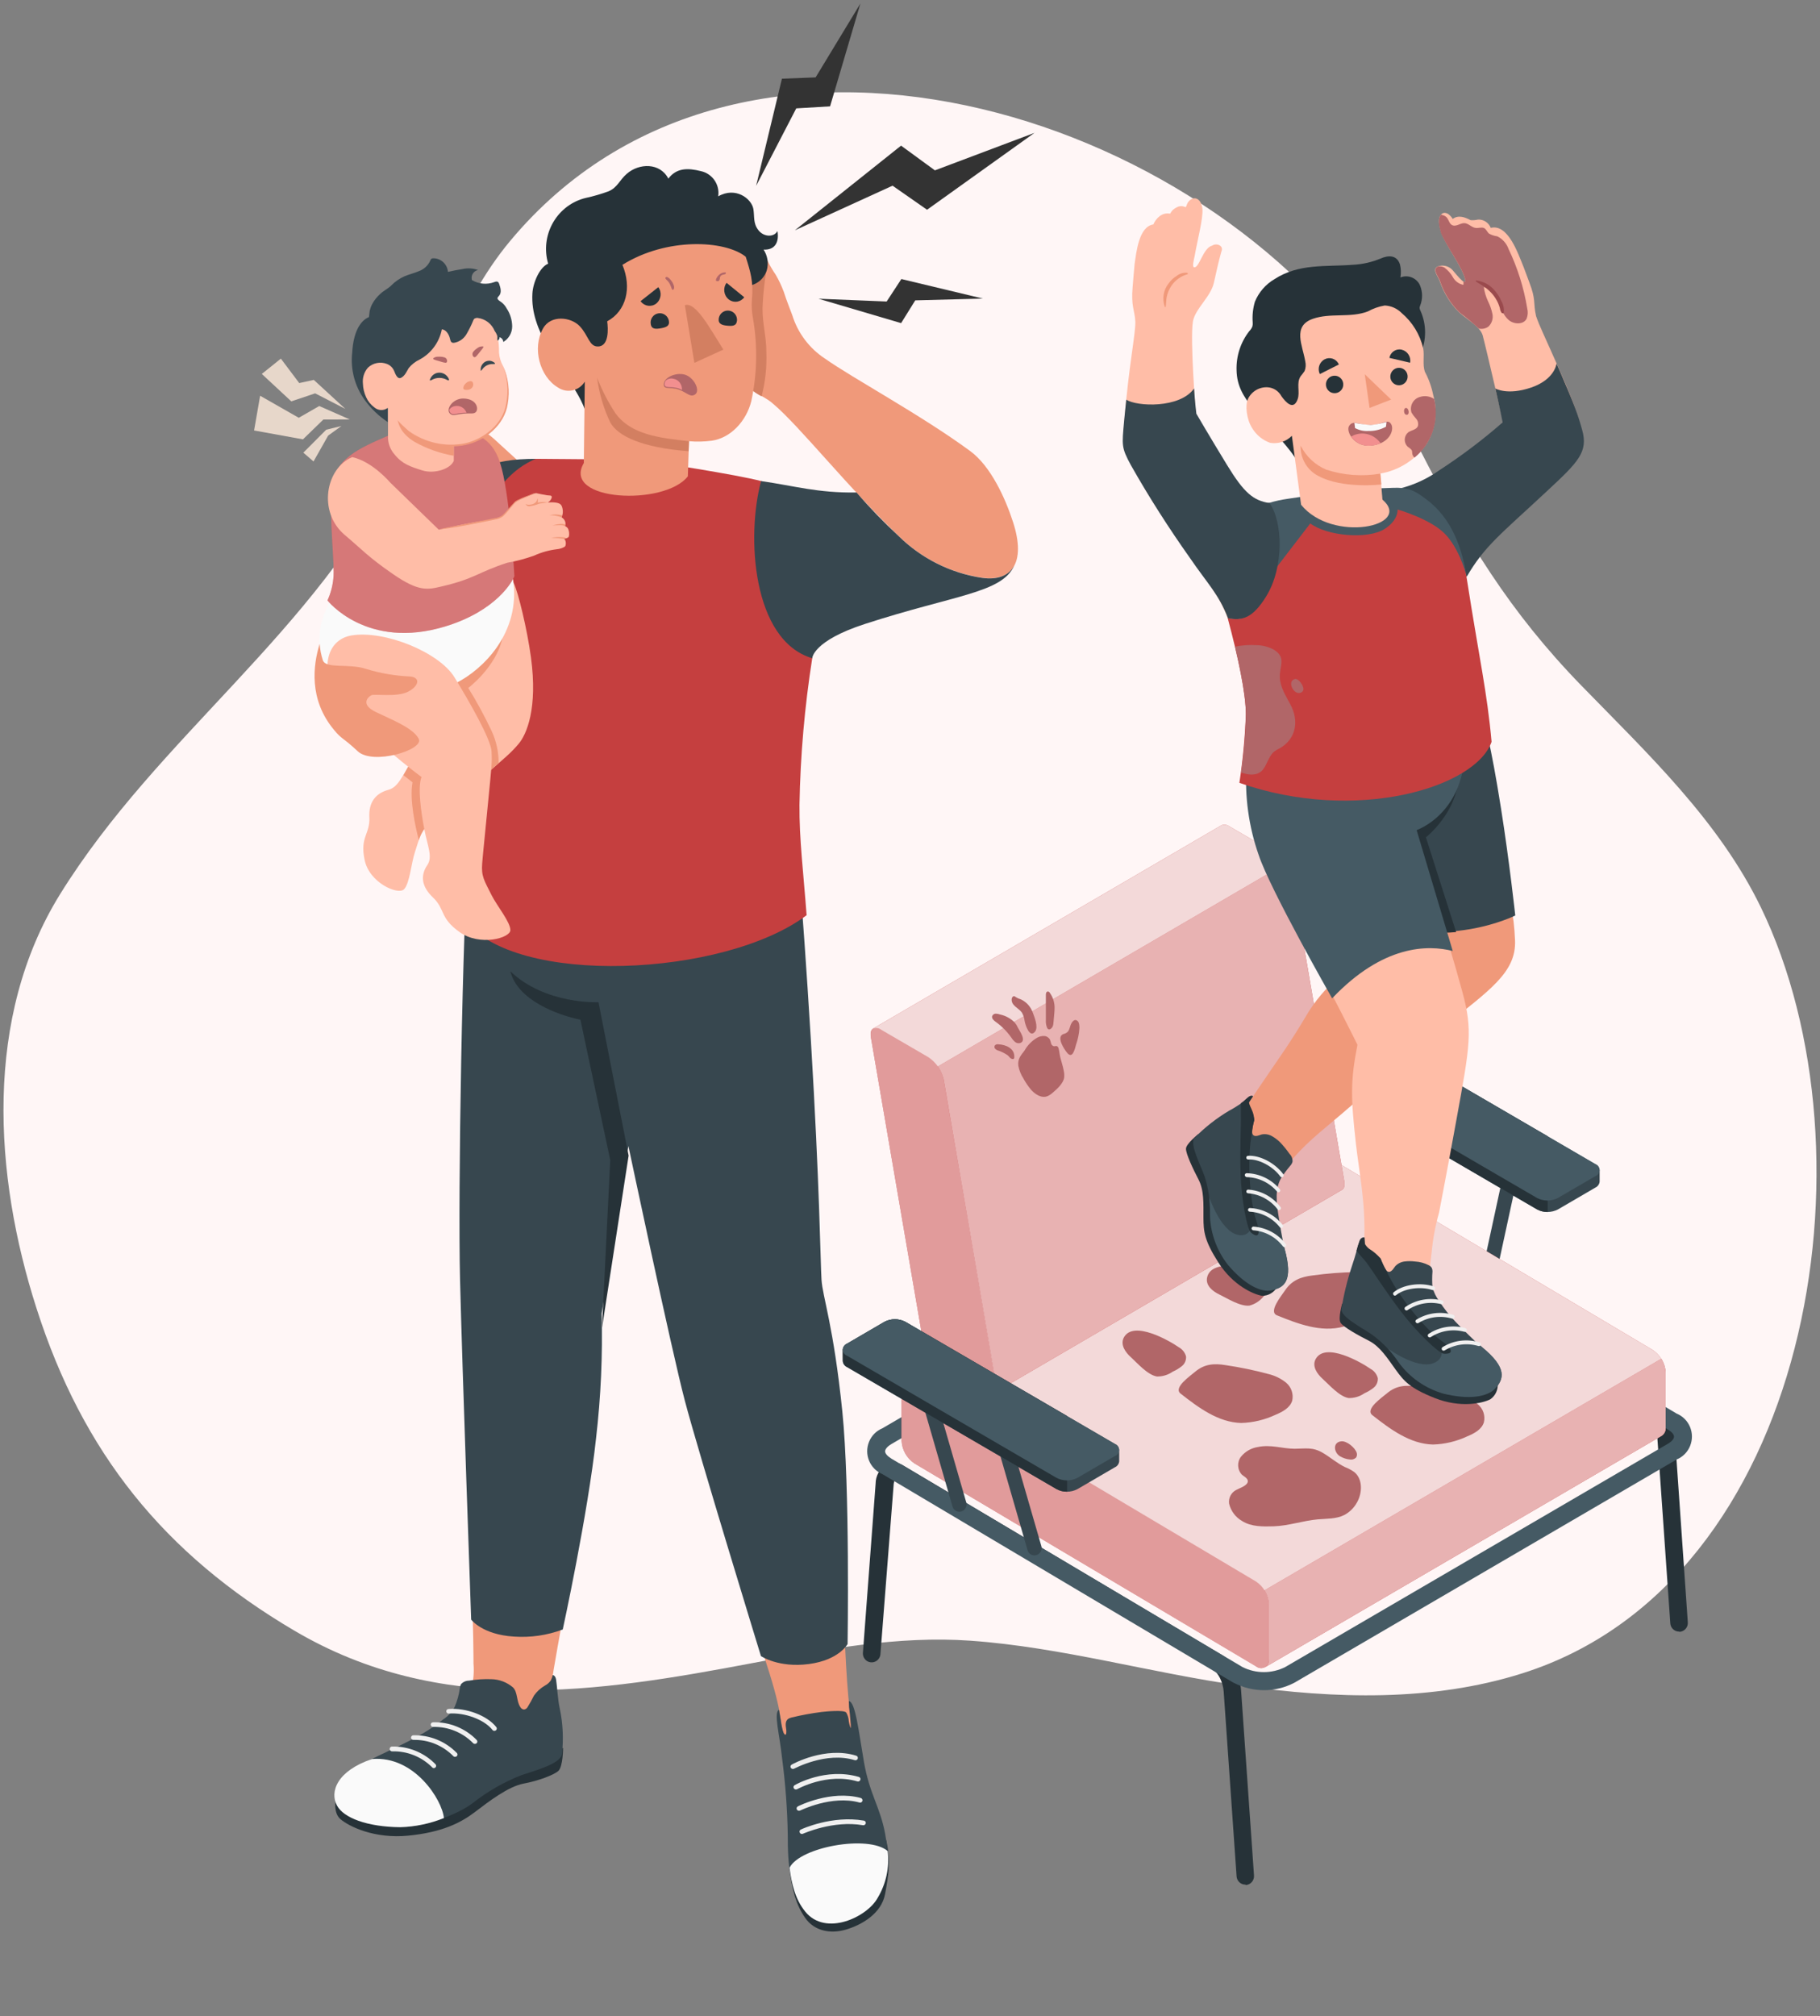 <svg width="261" height="289" viewBox="0 0 261 289" fill="none" xmlns="http://www.w3.org/2000/svg">
<rect x="0" y="0" width="261" height="289" fill="#808080" stroke="none"/>
<path d="M203.589 64.379C201.819 60.842 199.866 57.399 197.735 54.054C172.835 15.796 106.197 -5.032 73.183 34.51C65.312 43.938 62.571 55.327 57.273 66.138C45.23 90.722 22.742 105.419 8.612 128.182C-2.33 145.827 -0.895 168.444 5.229 187.518C11.86 208.247 23.53 222.74 42.198 233.733C63.127 246.067 85.506 242.645 108.129 238.351C118.305 236.42 128.793 234.448 139.19 235.184C152.214 236.107 165.088 239.827 177.993 241.632C191.428 243.511 205.369 243.954 218.318 239.858C259.765 226.747 269.574 165.303 252.54 130.102C246.508 117.643 236.279 108.033 226.783 98.276C216.537 87.753 210.252 77.449 203.589 64.379Z" fill="#FFF6F6"/>
<g clip-path="url(#clip0_20_2602)">
<path d="M178.589 270.147C177.927 270.147 177.381 269.631 177.334 268.963L175.484 242.467C175.389 241.091 174.672 239.79 174.058 239.432L128.299 212.206C128.203 212.426 128.156 212.66 128.149 212.894L126.252 237.201C126.149 237.896 125.508 238.378 124.819 238.275C124.198 238.186 123.741 237.642 123.741 237.008L125.569 212.681C125.569 211.559 126.143 210.519 127.084 209.927C127.855 209.535 128.777 209.583 129.507 210.051L175.307 237.277C176.733 238.11 177.838 240.189 177.982 242.337L179.831 268.826C179.892 269.521 179.381 270.141 178.691 270.202C178.685 270.202 178.671 270.202 178.664 270.202L178.589 270.147Z" fill="#263238"/>
<path d="M240.786 233.877C240.125 233.877 239.579 233.367 239.531 232.699L237.682 206.203C237.586 204.827 236.87 203.526 236.256 203.168L190.462 175.942C190.36 176.155 190.305 176.389 190.305 176.63L188.456 200.972C188.449 201.674 187.876 202.238 187.18 202.231C186.484 202.225 185.924 201.646 185.931 200.944C185.931 200.889 185.931 200.827 185.945 200.772L187.794 176.431C187.794 175.309 188.367 174.269 189.316 173.677C190.087 173.292 191.001 173.34 191.731 173.801L237.518 200.979C238.944 201.812 240.049 203.89 240.2 206.038L242.042 232.534C242.103 233.236 241.585 233.849 240.889 233.911C240.889 233.911 240.882 233.911 240.875 233.911L240.786 233.877Z" fill="#263238"/>
<path d="M176.891 241.208L126.54 211.304C124.745 210.554 123.885 208.482 124.629 206.665C124.984 205.79 125.673 205.095 126.54 204.737L181.388 172.755C184.118 171.33 187.366 171.33 190.095 172.755L240.447 202.631C242.248 203.374 243.108 205.446 242.371 207.264C242.016 208.145 241.32 208.847 240.447 209.205L185.619 241.208C182.889 242.633 179.641 242.633 176.912 241.208H176.891ZM182.671 175.013L127.823 207.002C127.27 207.326 126.929 207.725 126.929 208.042C126.929 208.358 127.27 208.73 127.823 209.081L178.174 238.957C180.105 239.928 182.384 239.928 184.315 238.957L239.164 206.968C239.716 206.651 240.058 206.279 240.058 205.928C240.058 205.577 239.716 205.24 239.164 204.896L188.812 175.013C186.874 174.049 184.609 174.049 182.671 175.013Z" fill="#455A64"/>
<path d="M213.199 185.221C213.684 185.221 214.1 184.876 214.202 184.401L218.378 165.127C218.501 164.569 218.146 164.018 217.594 163.894C217.041 163.77 216.495 164.128 216.372 164.686L212.196 183.961C212.073 184.518 212.421 185.069 212.974 185.193C213.049 185.207 213.117 185.221 213.193 185.221H213.199Z" fill="#37474F"/>
<path d="M202.451 178.95C202.936 178.95 203.352 178.605 203.454 178.13L207.63 158.856C207.753 158.298 207.398 157.747 206.845 157.623C206.293 157.499 205.747 157.857 205.624 158.415L201.441 177.69C201.318 178.247 201.666 178.798 202.219 178.922C202.294 178.943 202.369 178.95 202.444 178.95H202.451Z" fill="#37474F"/>
<path d="M189.746 153.369C189.78 152.991 190.019 152.66 190.367 152.509L195.751 149.37C196.686 148.895 197.785 148.895 198.719 149.37L228.784 166.882C229.126 167.034 229.364 167.364 229.398 167.743V169.367C229.364 169.746 229.132 170.076 228.784 170.235L223.4 173.374C222.466 173.849 221.367 173.849 220.432 173.374L190.395 155.861C190.047 155.71 189.808 155.379 189.774 154.994L189.746 153.369Z" fill="#37474F"/>
<path d="M190.395 152.509L195.778 149.37C196.713 148.895 197.812 148.895 198.747 149.37L221.947 162.876V173.732C221.429 173.739 220.924 173.615 220.466 173.374L190.395 155.861C190.047 155.71 189.808 155.379 189.774 154.994V153.369C189.808 152.991 190.047 152.66 190.395 152.509Z" fill="#263238"/>
<path d="M198.719 149.349L228.784 166.862C229.255 167.027 229.508 167.55 229.337 168.032C229.248 168.294 229.044 168.5 228.784 168.59L223.4 171.729C222.466 172.204 221.367 172.204 220.432 171.729L190.395 154.237C189.924 154.078 189.664 153.569 189.815 153.094C189.903 152.819 190.122 152.598 190.395 152.509L195.778 149.37C196.7 148.895 197.791 148.888 198.719 149.349Z" fill="#455A64"/>
<path d="M129.841 197.481L186.737 164.294C187.167 164.094 187.665 164.149 188.047 164.425L237 193.502C238.098 194.225 238.788 195.43 238.856 196.744V204.578C238.91 205.053 238.699 205.514 238.31 205.79L181.421 238.977C180.991 239.183 180.486 239.128 180.104 238.846L131.152 209.776C130.053 209.053 129.364 207.848 129.295 206.533V198.699C129.248 198.224 129.459 197.756 129.841 197.481Z" fill="#C53F3F"/>
<g opacity="0.8">
<path d="M129.841 197.481L186.737 164.294C187.167 164.094 187.665 164.149 188.047 164.425L237 193.502C238.098 194.225 238.788 195.43 238.856 196.744V204.578C238.91 205.053 238.699 205.514 238.31 205.79L181.421 238.977C180.991 239.183 180.486 239.128 180.104 238.846L131.152 209.776C130.053 209.053 129.364 207.848 129.295 206.533V198.699C129.248 198.224 129.459 197.756 129.841 197.481Z" fill="white"/>
</g>
<path d="M181.421 238.977L238.31 205.797C238.699 205.522 238.911 205.06 238.863 204.585V196.745C238.829 196.043 238.617 195.361 238.235 194.769L181.346 227.956C181.722 228.548 181.933 229.23 181.961 229.932V237.766C182.015 238.241 181.804 238.702 181.421 238.977Z" fill="#C53F3F"/>
<g opacity="0.6">
<path d="M181.421 238.977L238.31 205.797C238.699 205.522 238.911 205.06 238.863 204.585V196.745C238.829 196.043 238.617 195.361 238.235 194.769L181.346 227.956C181.722 228.548 181.933 229.23 181.961 229.932V237.766C182.015 238.241 181.804 238.702 181.421 238.977Z" fill="white"/>
</g>
<g opacity="0.4">
<path d="M181.962 237.766V229.932C181.893 228.617 181.204 227.412 180.105 226.69L131.153 197.612C130.682 197.199 129.965 197.247 129.556 197.722C129.324 197.991 129.228 198.356 129.297 198.7V206.534C129.365 207.849 130.054 209.053 131.153 209.776L180.105 238.84C180.576 239.253 181.293 239.205 181.702 238.73C181.934 238.461 182.03 238.103 181.962 237.759V237.766Z" fill="#C53F3F"/>
</g>
<path d="M125.229 147.421L175.164 118.296C175.553 118.144 175.99 118.213 176.324 118.468L183.059 122.392C184.185 123.128 184.976 124.278 185.277 125.599L192.783 169.333C192.892 169.952 192.783 170.372 192.455 170.551L142.527 199.677C142.138 199.835 141.687 199.766 141.36 199.505L134.632 195.588C133.499 194.851 132.701 193.695 132.394 192.373L124.888 148.66C124.799 148.02 124.928 147.6 125.229 147.421Z" fill="#C53F3F"/>
<g opacity="0.8">
<path d="M125.229 147.421L175.164 118.296C175.553 118.144 175.99 118.213 176.324 118.468L183.059 122.392C184.185 123.128 184.976 124.278 185.277 125.599L192.783 169.333C192.892 169.952 192.783 170.372 192.455 170.551L142.527 199.677C142.138 199.835 141.687 199.766 141.36 199.505L134.632 195.588C133.499 194.851 132.701 193.695 132.394 192.373L124.888 148.66C124.799 148.02 124.928 147.6 125.229 147.421Z" fill="white"/>
</g>
<path d="M142.862 198.459C142.964 199.085 142.862 199.498 142.534 199.677L192.442 170.552C192.742 170.373 192.865 169.953 192.763 169.34L185.257 125.6C185.114 124.925 184.827 124.292 184.424 123.741L134.496 152.867C134.898 153.418 135.185 154.051 135.322 154.726L142.862 198.459Z" fill="#C53F3F"/>
<g opacity="0.6">
<path d="M142.862 198.459C142.964 199.085 142.862 199.498 142.534 199.677L192.442 170.552C192.742 170.373 192.865 169.953 192.763 169.34L185.257 125.6C185.114 124.925 184.827 124.292 184.424 123.741L134.496 152.867C134.898 153.418 135.185 154.051 135.322 154.726L142.862 198.459Z" fill="white"/>
</g>
<g opacity="0.4">
<path d="M141.367 199.504L134.639 195.587C133.506 194.851 132.701 193.694 132.394 192.372L124.888 148.66C124.785 148.04 124.888 147.62 125.215 147.441C125.604 147.283 126.055 147.352 126.382 147.613L133.117 151.53C134.243 152.274 135.034 153.423 135.335 154.745L142.841 198.478C142.943 199.098 142.841 199.518 142.513 199.697C142.124 199.841 141.687 199.766 141.367 199.504Z" fill="#C53F3F"/>
</g>
<path d="M148.348 222.952C148.914 222.952 149.378 222.483 149.378 221.912C149.378 221.816 149.365 221.719 149.337 221.623L145.155 207.167C145.032 206.609 144.486 206.251 143.926 206.375C143.367 206.499 143.019 207.05 143.142 207.614C143.155 207.662 143.169 207.711 143.183 207.759L147.359 222.215C147.488 222.656 147.891 222.958 148.348 222.958V222.952Z" fill="#37474F"/>
<path d="M137.593 216.694C137.695 216.694 137.791 216.68 137.886 216.652C138.425 216.48 138.725 215.909 138.569 215.365L134.392 200.909C134.249 200.351 133.683 200.021 133.13 200.172C132.577 200.317 132.25 200.888 132.4 201.446C132.4 201.46 132.407 201.473 132.414 201.494L136.596 215.95C136.719 216.398 137.129 216.707 137.593 216.701V216.694Z" fill="#37474F"/>
<path d="M120.848 193.468C120.882 193.089 121.121 192.759 121.462 192.607L126.846 189.468C127.78 188.986 128.879 188.986 129.814 189.468L159.886 206.981C160.227 207.132 160.466 207.463 160.5 207.841V209.466C160.466 209.844 160.227 210.175 159.879 210.326L154.495 213.465C153.56 213.947 152.462 213.947 151.527 213.465L121.475 195.96C121.134 195.801 120.895 195.471 120.861 195.092L120.848 193.468Z" fill="#37474F"/>
<path d="M121.475 192.607L126.859 189.468C127.794 188.986 128.893 188.986 129.828 189.468L153.028 202.974V213.823C152.509 213.837 152.004 213.713 151.547 213.465L121.475 195.96C121.134 195.801 120.895 195.471 120.861 195.092V193.468C120.895 193.089 121.134 192.759 121.475 192.607Z" fill="#263238"/>
<path d="M129.814 189.468L159.886 206.981C160.357 207.146 160.61 207.669 160.439 208.151C160.35 208.413 160.146 208.619 159.886 208.709L154.496 211.848C153.561 212.323 152.462 212.323 151.527 211.848L121.476 194.335C121.005 194.17 120.753 193.647 120.923 193.165C121.012 192.903 121.217 192.697 121.476 192.607L126.86 189.468C127.788 188.993 128.886 188.993 129.814 189.468Z" fill="#455A64"/>
<path d="M193.396 200.4C194.208 200.42 195.007 200.179 195.675 199.711C196.146 199.505 196.597 199.236 196.999 198.913C197.409 198.576 197.627 198.066 197.586 197.536C197.436 196.978 197.067 196.503 196.562 196.228C195.157 195.244 190.066 192.346 188.688 194.789C188.087 195.85 188.927 196.972 189.65 197.626C190.633 198.514 192.066 200.179 193.396 200.4Z" fill="#B16668"/>
<path d="M196.8 202.851C199.386 204.881 202.218 206.981 205.493 207.063C207.206 207.015 208.892 206.609 210.441 205.879C211.423 205.473 212.488 204.902 212.801 203.876C213.027 202.926 212.692 201.928 211.942 201.302C211.198 200.696 210.331 200.269 209.403 200.056C207.384 199.505 205.33 199.078 203.262 198.775C201.604 198.5 200.226 198.603 198.902 199.718C198.172 200.345 195.722 201.997 196.8 202.851Z" fill="#B16668"/>
<path d="M165.896 197.309C166.708 197.329 167.507 197.088 168.175 196.62C168.653 196.414 169.097 196.138 169.499 195.815C169.909 195.484 170.127 194.968 170.086 194.438C169.936 193.88 169.567 193.405 169.062 193.13C167.657 192.146 162.566 189.248 161.188 191.684C160.587 192.751 161.427 193.873 162.15 194.521C163.133 195.422 164.566 197.081 165.896 197.309Z" fill="#B16668"/>
<path d="M169.302 199.76C171.888 201.79 174.719 203.89 177.995 203.973C179.708 203.924 181.393 203.518 182.942 202.788C183.925 202.375 184.989 201.811 185.31 200.785C185.528 199.828 185.187 198.83 184.443 198.204C183.699 197.605 182.833 197.178 181.905 196.958C179.885 196.414 177.831 195.987 175.764 195.684C174.105 195.409 172.727 195.512 171.403 196.621C170.673 197.247 168.223 198.913 169.302 199.76Z" fill="#B16668"/>
<path d="M179.182 187.148C179.966 186.942 180.669 186.487 181.188 185.854C181.584 185.517 181.932 185.138 182.232 184.718C182.532 184.284 182.6 183.727 182.423 183.231C182.123 182.729 181.625 182.378 181.058 182.261C179.475 181.703 173.771 180.326 173.116 183.08C172.829 184.271 173.941 185.111 174.821 185.537C176.002 186.102 177.838 187.3 179.182 187.148Z" fill="#B16668"/>
<path d="M183.126 188.545C186.162 189.778 189.472 191.03 192.631 190.17C194.262 189.647 195.77 188.786 197.06 187.65C197.892 186.962 198.766 186.143 198.786 185.069C198.738 184.092 198.138 183.224 197.251 182.832C196.371 182.46 195.422 182.295 194.467 182.343C192.386 182.377 190.304 182.543 188.237 182.825C186.565 183.025 185.269 183.513 184.3 184.945C183.754 185.757 181.857 188.036 183.126 188.545Z" fill="#B16668"/>
<path d="M146.789 154.629C146.42 154.071 146.168 153.445 146.038 152.791C145.908 151.786 146.386 151.304 146.925 150.588C147.362 149.81 147.996 149.17 148.768 148.729C149.068 148.571 149.402 148.488 149.736 148.502C150.078 148.516 150.392 148.709 150.562 149.005C150.63 149.197 150.692 149.39 150.74 149.59C150.794 149.789 150.958 149.941 151.163 149.975C151.313 149.975 151.47 149.886 151.606 149.975C151.743 150.065 151.777 150.168 151.811 150.292C151.941 150.774 151.954 151.249 152.091 151.717C152.261 152.316 152.439 152.901 152.555 153.52C152.623 153.844 152.643 154.174 152.602 154.498C152.473 155.296 151.586 156.116 150.992 156.604C150.753 156.832 150.48 157.017 150.18 157.141C149.307 157.458 148.372 156.825 147.778 156.109C147.444 155.696 147.137 155.248 146.871 154.787L146.789 154.629Z" fill="#B16668"/>
<path d="M152.461 148.24C152.414 148.254 152.373 148.281 152.332 148.309C151.581 148.825 152.584 150.333 152.96 150.822C153.799 151.937 154.12 150.429 154.324 149.7C154.584 148.956 154.747 148.178 154.795 147.387C154.795 147.063 154.795 146.554 154.502 146.326C154.017 145.948 153.635 146.622 153.505 147.015C153.376 147.407 153.287 147.862 152.925 148.047C152.789 148.158 152.612 148.171 152.461 148.24Z" fill="#B16668"/>
<path d="M150.966 147.119C151.042 146.926 151.076 146.712 151.082 146.506C151.123 146.072 151.158 145.632 151.198 145.198C151.226 144.909 151.239 144.627 151.233 144.338C151.212 143.608 150.973 142.906 150.55 142.314C150.496 142.21 150.4 142.142 150.291 142.121C150.175 142.121 150.073 142.19 150.032 142.3C149.991 142.41 149.977 142.527 149.984 142.644V146.217C149.957 146.602 150.018 146.988 150.168 147.346C150.393 147.793 150.816 147.456 150.966 147.119Z" fill="#B16668"/>
<path d="M148.087 145.094C147.787 144.275 147.18 143.614 146.395 143.25C146.136 143.174 145.883 143.064 145.658 142.919C145.603 142.871 145.549 142.83 145.481 142.802C145.283 142.74 145.105 142.967 145.085 143.181C144.976 144.158 146.108 144.496 146.545 145.143C146.757 145.514 146.893 145.934 146.941 146.361C147.029 146.891 147.664 148.915 148.456 147.841C148.926 147.18 148.333 145.755 148.087 145.094Z" fill="#B16668"/>
<path d="M145.992 147.345C145.876 147.084 145.726 146.829 145.548 146.602C144.968 146.003 144.218 145.59 143.406 145.418C143.208 145.342 142.989 145.301 142.778 145.301C142.559 145.308 142.362 145.452 142.28 145.659C142.191 145.996 142.518 146.285 142.805 146.485C143.651 147.091 144.395 147.841 145.002 148.695C145.146 148.929 145.323 149.142 145.528 149.328C145.739 149.514 146.019 149.583 146.292 149.514C147.254 149.19 146.231 147.813 145.992 147.345Z" fill="#B16668"/>
<path d="M143.154 149.693C142.976 149.659 142.792 149.72 142.669 149.858C142.587 149.989 142.587 150.147 142.669 150.278C142.758 150.395 142.881 150.491 143.017 150.547C143.563 150.712 144.075 150.96 144.539 151.29C144.743 151.497 144.921 151.793 145.221 151.806C145.289 151.813 145.364 151.793 145.412 151.737C145.439 151.689 145.46 151.634 145.453 151.579C145.549 150.292 144.273 149.741 143.154 149.693Z" fill="#B16668"/>
<path d="M180.382 207.421C179.441 207.565 178.581 208.054 177.973 208.797C177.373 209.575 177.428 210.684 178.103 211.393C178.437 211.675 179.099 211.971 178.915 212.487C178.731 213.004 177.796 213.3 177.318 213.554C176.575 213.912 176.145 214.718 176.261 215.544C176.513 216.59 177.189 217.492 178.117 218.022C179.434 218.869 181.14 218.827 182.648 218.786C184.79 218.717 186.851 217.981 188.987 217.788C190.27 217.678 191.621 217.747 192.774 217.168C193.545 216.762 194.173 216.136 194.596 215.372C195.387 213.995 195.442 211.985 194.2 211C193.777 210.704 193.32 210.463 192.835 210.278C191.723 209.727 190.788 208.901 189.71 208.261C188.223 207.386 187.213 207.662 185.664 207.669C183.862 207.662 182.252 207.021 180.382 207.421Z" fill="#B16668"/>
<path d="M192.148 208.736C192.578 208.991 193.055 209.156 193.547 209.204C193.874 209.273 194.208 209.177 194.454 208.949C194.597 208.75 194.638 208.495 194.563 208.261C194.352 207.538 193.137 206.512 192.346 206.602C191.076 206.74 191.288 208.206 192.148 208.736Z" fill="#B16668"/>
<path d="M207.848 100.576L199.482 109.022L194.153 121.985C194.153 121.985 196.978 129.158 199.141 136.055C194.105 137.714 189.854 141.191 187.193 145.81C185.03 149.438 183.665 151.317 182.15 153.54C180.636 155.764 179.96 156.728 178.793 158.545C177.667 160.314 176.071 161.732 174.187 162.634C173.362 163.02 172.427 163.357 171.949 164.142C171.628 164.734 171.533 165.429 171.683 166.09C171.929 167.467 172.802 168.664 173.341 169.965C173.907 171.542 174.228 173.201 174.303 174.874C174.385 176.553 174.706 178.205 175.265 179.789C175.839 181.393 177.087 182.652 178.677 183.231C179.4 183.513 180.219 183.368 180.792 182.845C181.195 182.239 181.352 181.496 181.222 180.78C181.134 178.715 181.188 176.643 181.372 174.584C181.625 172.678 182.253 170.84 183.215 169.174C184.859 166.2 187.623 163.667 190.195 161.533C196.862 155.984 199.537 153.141 206.811 147.359C213.573 141.976 217.47 139.408 217.265 134.775C216.883 126.418 215.17 129.715 212.556 116.794C210.325 105.766 207.848 100.576 207.848 100.576Z" fill="#F0997A"/>
<path d="M212.092 100.638C212.877 103.454 213.798 106.648 215.252 115.865C216.446 123.375 217.299 131.23 217.299 131.23C217.299 131.23 207.063 136.4 195.709 131.45L183.078 99.819L212.092 100.638Z" fill="#37474F"/>
<path d="M195.709 131.45C199.824 133.281 204.334 134.018 208.817 133.605L204.484 120.023C204.484 120.023 210.475 115.363 208.913 108.706C207.309 112.148 198.213 118.219 198.213 118.219L195.17 130.073L195.709 131.45Z" fill="#263238"/>
<path d="M212.347 195.36C205.864 190.596 204.158 188.256 205.305 179.527C205.482 177.6 205.837 175.693 206.369 173.827C206.369 173.827 207.734 166.757 208.867 160.479C210.818 149.802 211.221 147.703 209.713 142.175C206.86 131.746 205.851 130.066 202.712 118.77C209.535 113.882 209.535 108.499 208.498 100.597C204.554 102.256 199.812 102.524 195.67 102.593C191.528 102.662 187.365 102.675 183.469 101.306C176.236 116.67 178.931 120.388 187.072 135.195C191.255 142.802 194.667 149.761 194.667 149.761C193.657 154.917 193.698 157.251 194.448 163.956C194.892 167.928 195.813 172.216 195.656 177.427C195.588 179.493 195.41 180.739 194.196 182.246C192.49 184.422 192.606 186.679 194.284 189.13C198.256 191.23 200.822 196.874 204.916 198.843C207.7 199.724 216.079 199.972 212.347 195.36Z" fill="#FFBDA7"/>
<path d="M179.653 101.162C179.653 101.162 179.108 105.712 178.753 109.877C178.487 114.172 179.073 118.474 180.493 122.529C182.117 127.465 191.035 143.105 191.035 143.105C198.33 135.423 204.758 135.409 208.333 136.317L203.154 118.991C203.154 118.991 213.26 115.549 209.016 100.404L179.653 101.162Z" fill="#455A64"/>
<path d="M214.775 198.265C214.87 199.174 214.468 200.062 213.724 200.578C212.557 201.177 209.398 201.838 205.788 200.413C202.178 198.988 201.332 197.969 200.152 196.337C198.971 194.706 197.934 193.033 196.344 192.207C194.863 191.464 192.639 190.225 192.25 189.612C191.861 188.999 192.475 186.858 192.475 186.858L214.775 198.265Z" fill="#263238"/>
<path d="M195.601 177.572C195.601 177.572 195.233 177.352 195.008 177.834C194.783 178.316 194.448 179.83 193.861 181.524C193.2 183.527 192.701 185.578 192.367 187.657C192.299 188.821 195.363 190.328 196.837 191.368C198.345 192.483 199.641 193.86 200.678 195.429C202.241 197.508 204.438 199.016 206.936 199.711C209.808 200.399 213.282 200.289 214.353 199.133C215.683 197.701 216.216 196.138 212.449 193.075C211.733 192.49 209.61 190.39 208.798 189.536C207.904 188.614 207.099 187.602 206.396 186.514C205.953 185.922 205.619 185.248 205.428 184.525C205.366 183.768 205.366 183.011 205.428 182.253C205.428 182.095 205.407 181.937 205.346 181.785C205.25 181.606 205.1 181.462 204.916 181.372C204.295 181.049 203.612 180.863 202.916 180.828C202.411 180.76 201.9 180.76 201.395 180.828C200.89 180.897 200.419 181.138 200.071 181.517C199.934 181.682 199.832 181.882 199.682 182.04C198.768 183.024 198.276 181.062 197.997 180.457C197.86 180.154 196.523 179.397 196.318 179.128C196.1 178.915 195.895 178.681 195.704 178.44C195.54 178.178 195.506 177.861 195.601 177.572Z" fill="#37474F"/>
<path d="M200.676 195.409C200.185 194.686 199.653 193.997 199.08 193.343C199.08 193.343 203.174 196.297 205.542 195.409C207.07 194.837 206.722 193.591 206.777 193.233C206.831 192.875 210.414 192.194 211.717 192.359C212.024 192.641 212.283 192.875 212.447 193.013C216.214 196.076 215.681 197.639 214.351 199.071C213.28 200.227 210.673 200.688 206.961 199.759C204.457 199.023 202.253 197.501 200.676 195.409Z" fill="#455A64"/>
<path d="M206.675 192.166C209.063 193.901 207.808 194.114 207.037 194.039C206.266 193.963 203.072 190.844 200.896 187.988C198.623 185.007 196.74 181.992 195.894 180.89C195.58 180.484 194.836 179.734 194.529 179.28C194.659 178.784 194.809 178.295 194.993 177.813C195.095 177.524 195.375 177.338 195.675 177.359L195.75 178.33C195.907 178.598 196.112 178.832 196.365 179.018C196.972 179.39 197.518 179.858 197.982 180.395C198.207 180.973 198.473 181.537 198.787 182.074C200.356 185.64 204.294 190.431 206.675 192.166Z" fill="#263238"/>
<path d="M206.947 193.598C206.886 193.584 206.831 193.55 206.797 193.495C206.708 193.378 206.729 193.206 206.852 193.116C208.448 192.118 210.386 191.87 212.181 192.428C212.324 192.483 212.392 192.634 212.345 192.779C212.297 192.917 212.14 192.992 212.003 192.937C212.003 192.937 212.003 192.937 211.997 192.937C210.373 192.456 208.619 192.69 207.172 193.571C207.104 193.612 207.022 193.626 206.947 193.598Z" fill="#F0F0F0"/>
<path d="M204.956 191.698C204.895 191.684 204.847 191.65 204.806 191.601C204.717 191.477 204.738 191.312 204.854 191.216C206.423 190.176 208.354 189.874 210.163 190.383C210.306 190.431 210.381 190.589 210.333 190.734C210.285 190.872 210.135 190.947 209.992 190.899C208.368 190.466 206.635 190.734 205.215 191.643C205.14 191.705 205.045 191.725 204.956 191.698Z" fill="#F0F0F0"/>
<path d="M203.188 189.66C203.045 189.619 202.956 189.468 202.997 189.323C203.011 189.268 203.045 189.22 203.093 189.178C204.69 188.18 206.634 187.932 208.429 188.49C208.565 188.545 208.634 188.703 208.586 188.841C208.538 188.979 208.388 189.055 208.252 189.013C208.252 189.013 208.245 189.013 208.238 189.013C206.614 188.531 204.867 188.759 203.42 189.64C203.352 189.688 203.263 189.695 203.188 189.667V189.66Z" fill="#F0F0F0"/>
<path d="M201.64 187.829C201.578 187.815 201.524 187.781 201.483 187.733C201.387 187.616 201.408 187.451 201.524 187.354C203.073 186.287 205.004 185.943 206.819 186.418C206.962 186.466 207.037 186.618 206.996 186.762C206.949 186.907 206.798 186.983 206.655 186.934C205.018 186.528 203.284 186.831 201.879 187.774C201.81 187.836 201.722 187.857 201.64 187.829Z" fill="#F0F0F0"/>
<path d="M200.002 185.723C199.941 185.709 199.893 185.681 199.852 185.633C199.75 185.523 199.75 185.358 199.852 185.248C201.162 184.146 203.687 183.768 205.604 184.401C205.748 184.449 205.83 184.6 205.782 184.745C205.734 184.89 205.584 184.965 205.441 184.924C203.714 184.353 201.347 184.69 200.193 185.667C200.139 185.709 200.071 185.729 200.002 185.723Z" fill="#F0F0F0"/>
<path d="M183.139 184.498C182.703 185.276 181.877 185.757 180.99 185.744C179.721 185.537 176.828 184.243 174.76 181.028C172.692 177.813 172.59 176.512 172.583 174.53C172.576 172.547 172.686 170.613 171.867 169.057C171.109 167.612 170.038 165.347 170.079 164.638C170.12 163.929 171.833 162.573 171.833 162.573L183.139 184.498Z" fill="#263238"/>
<path d="M179.245 157.609C179.245 157.609 179.599 157.148 179.149 157.403C178.699 157.657 177.204 158.745 176.297 159.192C174.468 160.28 172.783 161.595 171.288 163.116C170.572 164.004 172.162 166.971 172.748 168.623C173.315 170.385 173.567 172.23 173.506 174.082C173.567 176.643 174.468 179.114 176.065 181.111C177.955 183.334 180.787 185.241 182.302 184.931C184.171 184.559 185.481 183.623 184.219 179.004C183.98 178.13 183.482 175.232 183.318 174.082C183.059 172.361 182.813 170.399 183.741 168.837C184.13 168.231 184.567 167.653 185.031 167.102C185.188 166.937 185.297 166.737 185.359 166.517C185.379 166.097 185.222 165.691 184.929 165.402C184.519 164.81 184.062 164.252 183.564 163.729C183.209 163.378 182.8 163.075 182.363 162.834C181.919 162.593 181.408 162.517 180.916 162.62C180.712 162.676 180.521 162.772 180.309 162.813C179.026 163.068 179.743 161.223 179.866 160.576C179.927 160.259 179.463 159.454 179.449 159.123C179.436 158.793 178.89 158.642 178.91 158.352C178.91 158.063 179.026 157.795 179.245 157.609Z" fill="#37474F"/>
<path d="M173.526 174.13C173.532 173.283 173.492 172.437 173.403 171.59C173.403 171.59 174.986 176.305 177.381 176.973C178.916 177.4 179.346 176.202 179.592 175.947C179.838 175.693 183.086 177.221 184.027 178.109C184.102 178.508 184.177 178.845 184.232 179.045C185.494 183.664 184.184 184.6 182.314 184.972C180.8 185.275 178.466 184.139 176.044 181.248C174.467 179.21 173.58 176.711 173.526 174.13Z" fill="#455A64"/>
<path d="M180.157 174.97C181.071 177.724 179.952 177.173 179.386 176.67C178.819 176.168 178.021 171.852 177.912 168.3C177.789 164.61 178.001 161.12 177.946 159.757V158.146C178.444 157.816 178.86 157.327 179.113 157.182C179.556 156.934 179.7 157.141 179.7 157.141L179.126 158.022C179.126 158.318 179.42 158.827 179.529 159.11C179.741 159.571 179.857 160.067 179.857 160.576C179.706 161.168 179.604 161.774 179.543 162.38C178.792 166.117 179.229 172.21 180.157 174.97Z" fill="#263238"/>
<path d="M179.55 176.264C179.509 176.223 179.482 176.161 179.482 176.099C179.482 175.954 179.598 175.83 179.741 175.823C181.577 175.947 183.276 176.863 184.395 178.336C184.477 178.46 184.443 178.618 184.327 178.708C184.211 178.79 184.047 178.763 183.965 178.646C183.965 178.646 183.965 178.646 183.965 178.639C182.949 177.317 181.42 176.484 179.762 176.36C179.68 176.36 179.605 176.326 179.557 176.264H179.55Z" fill="#F0F0F0"/>
<path d="M179.038 173.601C178.997 173.552 178.97 173.497 178.97 173.435C178.97 173.284 179.079 173.167 179.229 173.16C181.065 173.243 182.777 174.117 183.931 175.562C184.033 175.673 184.019 175.845 183.917 175.941C183.808 176.044 183.637 176.031 183.542 175.927C183.528 175.914 183.514 175.893 183.501 175.872C182.45 174.578 180.908 173.786 179.249 173.69C179.168 173.69 179.093 173.662 179.038 173.601Z" fill="#F0F0F0"/>
<path d="M178.795 170.964C178.754 170.916 178.733 170.854 178.733 170.792C178.733 170.647 178.843 170.53 178.986 170.523C178.986 170.523 178.986 170.523 178.993 170.523C180.828 170.64 182.527 171.556 183.64 173.036C183.721 173.16 183.687 173.318 183.571 173.408C183.455 173.49 183.292 173.463 183.21 173.346C183.21 173.346 183.21 173.339 183.203 173.332C182.179 172.01 180.658 171.184 179 171.053C178.924 171.053 178.843 171.026 178.795 170.964Z" fill="#F0F0F0"/>
<path d="M178.582 168.624C178.548 168.576 178.521 168.52 178.514 168.458C178.507 168.307 178.617 168.183 178.767 168.169C180.616 168.211 182.356 169.051 183.543 170.482C183.632 170.599 183.611 170.765 183.495 170.847C183.379 170.937 183.216 170.916 183.134 170.799C182.049 169.532 180.493 168.782 178.835 168.734C178.739 168.741 178.651 168.699 178.596 168.624H178.582Z" fill="#F0F0F0"/>
<path d="M178.794 166.118C178.753 166.076 178.726 166.021 178.726 165.959C178.712 165.815 178.821 165.691 178.965 165.677C178.965 165.677 178.965 165.677 178.971 165.677C180.636 165.553 182.861 166.71 184.035 168.32C184.123 168.437 184.096 168.61 183.973 168.699C183.857 168.789 183.687 168.761 183.605 168.637C182.554 167.192 180.486 166.097 179.006 166.207C178.924 166.214 178.849 166.18 178.794 166.118Z" fill="#F0F0F0"/>
<path d="M212.624 48.06C212.235 46.848 210.809 46.105 209.273 44.797C208.011 43.551 207.056 42.023 206.482 40.336C206.278 39.648 205.159 38.45 206.38 38.133C207.022 37.975 207.697 38.147 208.188 38.595C208.42 38.774 210.283 41.293 210.133 40.102C209.655 38.175 207.513 35.469 206.687 33.383C206.462 32.544 206.005 31.174 206.865 30.582C207.479 30.313 208.025 30.898 208.332 31.38C209.144 30.775 210.106 31.139 210.891 31.559C211.245 31.587 211.6 31.559 211.948 31.477C212.747 31.428 213.49 31.91 213.784 32.661C216.315 32.048 217.755 36.509 218.519 38.34C218.779 39.028 219.024 39.717 219.29 40.405C220.314 43.069 219.836 43.269 220.28 45.306C220.778 46.773 221.453 48.06 223.692 53.147C225.93 58.234 226.141 59.233 226.796 61.559C227.697 64.753 226.285 66.158 221.726 70.391C214.371 77.227 212.596 78.356 209.492 84.07L200.942 70.095C202.941 69.662 204.824 68.801 206.462 67.562C212.494 63.432 214.064 62.055 215.599 60.602C215.572 60.596 213.258 50.462 212.624 48.06Z" fill="#FFBDA7"/>
<path d="M210.134 40.101C210.175 40.432 210.059 40.473 209.861 40.356C209.882 40.514 209.882 40.673 209.861 40.831C209.233 40.714 208.687 40.322 208.367 39.757C208.06 39.2 207.63 38.718 207.118 38.339C206.852 38.194 206.545 38.139 206.245 38.188C205.31 38.573 206.32 39.681 206.518 40.335C207.091 42.022 208.046 43.55 209.308 44.796C210.271 45.512 211.199 46.283 212.079 47.102C212.55 47.206 213.048 47.102 213.444 46.82C213.935 46.366 214.153 45.691 214.03 45.03C213.901 44.39 213.682 43.764 213.389 43.178C213.089 42.538 212.884 41.857 212.789 41.155C213.785 41.32 214.447 42.27 214.836 43.22C215.225 44.17 215.573 45.168 216.323 45.843C217.074 46.517 218.473 46.579 218.93 45.677C219.107 45.216 219.141 44.707 219.018 44.225C218.534 41.272 217.633 38.401 216.344 35.709C216.064 34.911 215.484 34.25 214.726 33.878C214.317 33.823 213.914 33.693 213.546 33.493C213.253 33.252 213.123 32.804 212.782 32.674C212.44 32.543 212.024 32.722 211.635 32.674C211.035 32.619 210.578 31.985 209.97 31.985C209.363 31.985 208.728 32.605 208.162 32.219C207.732 31.93 207.753 31.283 207.248 30.987C207.063 30.877 206.852 30.808 206.64 30.788C206.095 31.476 206.456 32.632 206.64 33.39C207.514 35.468 209.656 38.174 210.134 40.101Z" fill="#B16668"/>
<path d="M215.491 60.547C215.491 60.547 215.054 58.33 214.447 55.687C214.447 55.687 216.166 56.719 219.585 55.549C223.003 54.379 223.215 52.107 223.215 52.107C223.358 52.431 223.502 52.796 223.665 53.133C225.828 58.124 226.231 59.273 226.886 61.6C227.787 64.794 226.361 66.205 221.802 70.439C215.156 76.634 212.932 78.225 210.325 82.685C210.325 82.685 209.308 78.679 207.166 76.538C206.054 75.54 204.771 74.741 203.385 74.184L200.813 70.005C202.812 69.496 204.709 68.615 206.395 67.417C209.581 65.345 212.625 63.053 215.491 60.547Z" fill="#37474F"/>
<path d="M215.313 43.172C215.101 42.676 214.821 42.208 214.473 41.795C213.798 40.907 212.801 40.336 211.703 40.205C211.573 40.205 211.628 40.336 211.703 40.377C212.119 40.673 212.583 40.893 212.992 41.203C213.402 41.506 213.77 41.857 214.098 42.249C214.398 42.621 214.644 43.027 214.842 43.461C214.937 43.688 215.019 43.915 215.087 44.149C215.115 44.397 215.197 44.631 215.34 44.838C215.415 44.92 215.613 44.955 215.647 44.838C215.722 44.259 215.606 43.674 215.313 43.172Z" fill="#9A4A4D"/>
<path d="M176.064 88.619C173.915 80.482 176.474 81.817 177.115 79.147C177.757 76.475 178.425 73.516 180.943 72.331C180.943 72.331 188.681 71.023 189.677 70.886C192.543 70.438 195.43 70.163 198.33 70.073C200.5 70.025 201.639 69.709 203.605 71.079C205.57 72.448 209.152 75.209 210.387 83.194C212.127 94.36 213.267 99.22 213.901 106.331C211.67 112.829 194.563 118.095 177.736 112.217C178.234 108.967 178.541 105.691 178.664 102.407C178.664 99.399 177.559 94.201 176.064 88.619Z" fill="#C53F3F"/>
<path d="M177.108 92.695C178.043 96.653 178.67 100.143 178.67 102.408C178.602 105.196 178.37 107.97 177.988 110.73C178.984 111.088 180.076 111.226 180.867 110.572C181.659 109.918 181.85 108.417 182.758 107.708C183.01 107.529 183.269 107.378 183.549 107.247C185.924 105.87 186.279 103.275 185.064 101.01C184.416 99.757 183.583 98.518 183.536 97.107C183.474 95.414 184.545 94.195 182.567 93.066C181.85 92.702 181.065 92.502 180.267 92.481C179.209 92.412 178.145 92.481 177.108 92.695Z" fill="#B16668"/>
<path d="M186.701 99.207C186.824 99.11 186.899 98.966 186.913 98.814C186.981 98.326 186.231 97.204 185.691 97.334C184.456 97.63 185.616 99.909 186.701 99.207Z" fill="#B16668"/>
<path d="M177.134 79.133C177.769 76.51 178.328 73.468 180.846 72.249L182.061 72.063C182.907 71.815 183.767 71.63 184.633 71.506C186.872 71.148 189.151 70.914 189.697 70.817C192.562 70.363 195.449 70.081 198.349 69.978C200.519 69.929 201.802 69.64 203.767 71.01C205.732 72.38 209.055 74.927 210.277 82.417C210.12 81.838 209.123 78.431 207.165 76.476C205.022 74.335 200.416 73.034 200.416 73.034C200.416 73.034 200.594 74.535 198.554 75.829C196.179 77.336 190.365 76.868 187.902 75.03L182.948 81.48C182.948 81.48 180.13 88.364 176.083 88.557C173.934 80.51 176.493 81.818 177.134 79.133Z" fill="#455A64"/>
<path d="M161.263 60.12C161.823 52.774 162.887 47.68 162.812 46.083C162.737 44.486 162.171 43.942 162.43 41.099C162.532 40.019 162.594 38.931 162.71 37.85C162.962 36.122 163.324 32.474 165.398 32.171C165.589 31.71 165.896 31.304 166.285 31.001C166.708 30.657 167.268 30.519 167.8 30.629C167.909 30.429 168.039 30.25 168.196 30.085C168.974 29.479 169.397 29.438 170.045 29.7C170.229 29.417 170.161 29.183 170.55 28.777C171.389 27.979 172.304 28.605 172.433 29.947C172.563 31.29 171.703 34.47 171.314 36.735C171.219 37.155 170.987 38.112 171.171 38.277C171.935 38.676 172.488 35.523 173.825 35.214C174.46 34.773 175.552 35.214 175.149 36.074C174.733 37.554 174.521 38.58 174.071 40.562C173.621 42.545 171.389 44.28 171.075 46.069C170.632 48.61 171.498 59.349 171.498 59.349C171.498 59.349 173.163 62.391 175.831 66.762C178.247 70.714 179.666 71.781 181.973 72.139C183.774 74.83 183.958 81.274 181.338 85.493C179.427 88.577 178.138 88.997 176.057 88.598C174.74 85.156 173.232 83.628 170.673 79.904C166.681 74.108 163.992 70.094 162.273 66.611C161.011 63.988 161.051 63.162 161.263 60.12Z" fill="#FFBDA7"/>
<path d="M170.271 39.109C169.739 39.047 169.214 39.199 168.784 39.516C168.32 39.805 167.91 40.176 167.59 40.624C166.839 41.56 166.628 42.827 167.037 43.963C167.037 44.038 167.16 44.038 167.174 43.963C167.235 43.474 167.228 42.978 167.33 42.496C167.453 41.932 167.685 41.402 168.013 40.927C168.566 40.135 169.384 39.557 170.312 39.302C170.381 39.275 170.34 39.13 170.271 39.109Z" fill="#F0997A"/>
<path d="M162.17 66.667C160.805 64.141 160.887 63.872 161.207 60.341C161.296 59.356 161.419 58.193 161.515 57.291C163.016 58.282 169.198 58.572 171.238 55.687C171.368 57.752 171.566 59.301 171.566 59.301C171.566 59.301 173.319 62.323 175.987 66.688C178.403 70.639 179.727 71.754 182.061 72.112C183.964 74.762 184.183 81.295 181.562 85.515C179.652 88.599 178.151 89.019 176.103 88.62C174.787 85.178 173.19 83.704 170.645 79.98C167.601 75.692 164.769 71.245 162.17 66.667Z" fill="#37474F"/>
<path d="M203.657 40.962C204.026 41.878 204.026 42.897 203.657 43.812C203.61 43.915 203.582 44.026 203.576 44.143C203.589 44.294 203.637 44.432 203.712 44.562C204.585 46.517 204.585 48.762 203.712 50.717C202.347 53.98 199.352 56.224 196.684 58.378L189.178 64.395C188.632 64.835 188.059 65.249 187.513 65.689C186.783 66.274 186.387 66.591 185.732 65.613C184.012 63.046 181.638 61.029 179.713 58.592C178.349 56.864 177.38 55.363 177.332 53.085C177.264 51.054 177.905 49.065 179.154 47.468C179.352 47.275 179.502 47.041 179.604 46.779C179.645 46.6 179.666 46.407 179.645 46.221C179.57 45.223 179.679 44.218 179.959 43.255C180.518 41.892 181.501 40.756 182.763 40.019C186.271 37.734 190.106 38.264 194.043 37.954C195.394 37.885 196.725 37.582 197.973 37.066C199.072 36.577 200.321 36.508 200.764 37.913C200.914 38.518 200.935 39.152 200.826 39.771C201.849 39.358 203.009 39.771 203.555 40.735C203.596 40.811 203.63 40.886 203.657 40.962Z" fill="#263238"/>
<path d="M182.154 63.479C181.09 63.107 180.189 62.377 179.595 61.414C178.742 60.113 178.551 58.075 178.961 57.194C179.479 56.106 180.598 55.445 181.792 55.514C182.632 55.569 183.376 56.058 183.771 56.801C184.365 57.627 185.491 58.922 186.091 57.221C186.467 56.168 185.859 54.936 186.514 53.938C186.719 53.697 186.91 53.442 187.088 53.181C187.265 52.733 187.292 52.237 187.176 51.769C186.808 49.532 185.286 46.744 188.275 45.698C190.793 44.817 193.672 45.601 196.163 44.638C196.914 44.225 197.732 43.935 198.579 43.791C199.493 43.832 200.36 44.218 201.008 44.872C202.557 46.18 203.642 47.962 204.099 49.945C204.29 50.991 203.983 52.286 204.331 53.277C204.897 54.33 205.3 55.459 205.532 56.629C206.194 58.949 205.88 61.441 204.658 63.513C203.103 65.84 200.673 67.416 197.937 67.885L198.251 71.615C202.693 75.436 191.079 77.894 186.583 72.352L185.266 62.467C184.454 63.293 183.294 63.672 182.154 63.479Z" fill="#FFBDA7"/>
<path d="M205.677 57.201C205.076 56.788 204.319 56.677 203.63 56.898C202.695 57.152 202.142 58.123 202.394 59.066C202.394 59.08 202.394 59.087 202.401 59.1C202.592 59.431 202.824 59.741 203.084 60.023C203.343 60.312 203.438 60.718 203.329 61.097C203.111 61.599 202.435 61.654 201.965 61.957C201.378 62.432 201.275 63.3 201.746 63.892C201.78 63.94 201.821 63.981 201.862 64.022C202.087 64.215 202.408 64.353 202.49 64.642C202.51 64.766 202.524 64.89 202.524 65.014C202.558 65.241 202.674 65.454 202.858 65.592C205.329 63.575 206.427 60.298 205.663 57.187L205.677 57.201Z" fill="#B16668"/>
<path d="M201.583 58.481H201.631C202.095 58.481 202.197 59.679 201.583 59.424C201.31 59.314 201.229 58.577 201.583 58.481Z" fill="#B16668"/>
<path d="M197.959 67.892C195.366 68.332 192.712 68.139 190.208 67.327C188.611 66.659 187.308 65.441 186.523 63.885C186.455 65.716 187.458 67.417 189.082 68.236C192.548 70.101 198.096 69.447 198.096 69.447L197.959 67.892Z" fill="#F0997A"/>
<path d="M193.49 61.022C194.09 60.147 194.923 60.953 196.588 60.925C198.253 60.898 199.044 59.893 199.535 60.863C199.945 61.669 199.256 63.672 196.519 63.885C194.179 64.071 192.944 61.793 193.49 61.022Z" fill="#B16668"/>
<path d="M196.586 60.925C195.795 60.863 195.01 60.76 194.232 60.615L194.321 61.359C194.901 61.669 195.556 61.82 196.218 61.779C197.105 61.806 197.978 61.593 198.756 61.166L198.838 60.478C198.101 60.698 197.351 60.849 196.586 60.925Z" fill="#FAFAFA"/>
<path d="M196.533 63.886C197.031 63.851 197.523 63.741 197.98 63.541C197.209 62.413 195.81 61.896 194.5 62.261C194.24 62.33 193.995 62.44 193.763 62.578C194.384 63.493 195.441 63.989 196.533 63.886Z" fill="#F28F8F"/>
<path d="M192.002 52.245L189.272 53.622C188.897 52.844 189.197 51.914 189.955 51.508C190.671 51.123 191.565 51.405 191.947 52.128C191.968 52.169 191.988 52.204 192.002 52.245Z" fill="#263238"/>
<path d="M190.152 55.239C190.22 55.928 190.834 56.43 191.524 56.354C192.206 56.285 192.704 55.666 192.629 54.978C192.554 54.289 191.947 53.787 191.257 53.862C190.575 53.931 190.077 54.551 190.152 55.239Z" fill="#263238"/>
<path d="M199.386 54.103C199.454 54.792 200.068 55.294 200.751 55.219C201.433 55.15 201.931 54.53 201.856 53.842C201.788 53.153 201.181 52.658 200.498 52.727C199.816 52.802 199.325 53.415 199.386 54.103Z" fill="#263238"/>
<path d="M202.217 51.99L199.249 51.301C199.392 50.503 200.15 49.966 200.948 50.11C200.975 50.11 201.003 50.124 201.03 50.131C201.849 50.338 202.374 51.15 202.217 51.99Z" fill="#263238"/>
<path d="M195.715 53.642L196.404 58.474L199.495 57.277L195.715 53.642Z" fill="#F0997A"/>
<path d="M64.368 61.298C68.537 60.561 70.325 62.447 71.192 63.232C72.058 64.017 77.224 68.739 77.224 68.739L83.713 65.986L85.31 70.66C85.31 70.66 81.216 74.446 80.117 75.396C79.019 76.346 76.91 77.626 74.972 76.222C73.034 74.818 67.371 70.027 67.371 70.027L64.368 61.298Z" fill="#F0997A"/>
<path d="M76.834 65.773C70.433 65.773 66.517 67.211 65.65 72.719C64.783 78.226 63.425 86.858 63.425 86.858L76.834 86.762V65.773Z" fill="#37474F"/>
<path d="M66.25 245.311C67.52 243.253 68.1 240.843 67.902 238.427C67.902 238.069 67.902 233.037 67.588 226.318L81.74 226.126C80.457 233.54 79.168 240.114 79.168 241.105C79.106 241.311 79.072 241.518 79.052 241.731C78.949 245.228 74.787 247.018 71.546 249.304C68.761 251.293 65.814 253.042 62.736 254.528C60.375 255.595 55.64 255.582 55.087 254.129C59.024 251.334 64.156 249.249 66.25 245.311Z" fill="#F0997A"/>
<path d="M48.297 257.702C48.099 257.702 47.738 259.815 48.802 260.744C50.038 261.811 53.675 263.608 58.56 263.126C63.446 262.644 66.114 261.261 68.113 259.739C70.113 258.218 72.89 256.077 75.101 255.664C77.148 255.286 79.4 254.446 80.068 253.854C80.737 253.262 80.751 250.563 80.751 250.563L48.297 257.702Z" fill="#263238"/>
<path d="M79.27 240.113C79.27 240.113 79.639 240.113 79.748 240.767C79.877 241.51 79.987 243.679 80.273 244.897C80.73 247.059 80.833 249.275 80.587 251.471C80.287 252.848 76.93 253.729 74.773 254.459C72.255 255.443 69.894 256.799 67.766 258.479C65.432 260.234 60.58 261.921 57.4 261.921C52.556 261.873 49.458 260.544 48.53 258.837C47.254 256.503 49.164 254.438 51.089 253.33C55.183 250.982 59.85 249.496 63.583 246.446C64.265 245.999 64.825 245.379 65.207 244.656C65.575 243.809 65.821 242.908 65.944 241.992C65.957 241.793 66.019 241.6 66.107 241.428C66.394 241.097 66.81 240.911 67.247 240.911C68.305 240.732 69.383 240.657 70.454 240.698C71.6 240.719 72.699 241.139 73.572 241.882C74.255 242.57 74.05 243.851 74.61 244.684C74.719 244.89 74.917 245.028 75.149 245.049C75.36 245.021 75.544 244.897 75.654 244.711C75.988 244.167 76.302 243.61 76.582 243.039C76.998 242.453 77.537 241.965 78.165 241.607C78.506 241.428 78.793 241.166 79.011 240.849C79.12 240.615 79.209 240.368 79.27 240.113Z" fill="#37474F"/>
<path d="M53.348 252.146C59.435 251.63 63.427 258.025 63.659 260.607C61.666 261.412 59.544 261.853 57.401 261.915C52.557 261.866 49.254 260.538 48.333 258.824C47.248 256.841 48.333 253.84 53.348 252.146Z" fill="#FAFAFA"/>
<path d="M62.198 253.447C62.28 253.447 62.355 253.427 62.417 253.378C62.56 253.268 62.587 253.069 62.478 252.924C62.478 252.924 62.478 252.924 62.478 252.917C60.834 251.217 58.554 250.288 56.2 250.356C56.009 250.37 55.873 250.535 55.886 250.728C55.9 250.921 56.064 251.059 56.255 251.045C58.377 250.99 60.424 251.802 61.939 253.296C62 253.385 62.096 253.44 62.205 253.447H62.198Z" fill="#F0F0F0"/>
<path d="M65.255 251.83C65.337 251.83 65.412 251.809 65.474 251.761C65.617 251.658 65.651 251.465 65.549 251.32C65.549 251.313 65.542 251.307 65.535 251.3C63.891 249.599 61.611 248.677 59.257 248.746C59.08 248.753 58.937 248.904 58.943 249.09C58.943 249.09 58.943 249.09 58.943 249.097C58.964 249.283 59.128 249.42 59.305 249.4C61.434 249.358 63.481 250.191 64.989 251.706C65.05 251.788 65.146 251.83 65.248 251.83H65.255Z" fill="#F0F0F0"/>
<path d="M68.1 249.971C68.182 249.971 68.257 249.95 68.325 249.902C68.469 249.792 68.496 249.592 68.387 249.447C68.387 249.447 68.387 249.447 68.387 249.441C66.742 247.74 64.463 246.811 62.109 246.88C61.932 246.88 61.775 247.017 61.768 247.196C61.768 247.375 61.904 247.534 62.082 247.541C62.109 247.541 62.136 247.541 62.157 247.541C64.286 247.499 66.34 248.339 67.841 249.861C67.909 249.936 68.005 249.978 68.1 249.978V249.971Z" fill="#F0F0F0"/>
<path d="M70.891 248.105C70.966 248.105 71.048 248.085 71.11 248.036C71.253 247.933 71.287 247.734 71.185 247.582C71.185 247.582 71.185 247.582 71.178 247.575C69.875 245.916 66.865 244.767 64.313 244.973C64.136 244.98 63.993 245.131 63.999 245.317C63.999 245.317 63.999 245.317 63.999 245.324C64.02 245.51 64.184 245.648 64.361 245.627C66.661 245.448 69.465 246.501 70.625 247.974C70.687 248.057 70.782 248.105 70.885 248.105H70.891Z" fill="#F0F0F0"/>
<path d="M120.792 224.508C121.01 232.514 121.317 240.72 121.842 245.001C122.061 246.771 123.971 258.7 123.835 262.431C123.623 268.035 116.261 268.303 115.408 265.089C114.555 261.874 112.187 247.789 111.948 246.358C111.191 241.043 108.304 234.531 105.698 224.852L120.792 224.508Z" fill="#F0997A"/>
<path d="M113.225 267.752C113.573 270.973 114.194 273.093 115.477 274.931C116.76 276.769 119.039 277.258 121.298 276.597C123.556 275.937 126.402 274.312 126.927 271.49C127.453 268.667 127.746 266.74 127.084 263.766L113.225 267.752Z" fill="#263238"/>
<path d="M121.72 243.852C122.661 243.852 123.146 248.209 123.89 252.532C124.688 257.165 126.223 259.024 126.926 262.817C127.718 267.153 127.063 269.143 125.561 271.855C124.06 274.567 118.581 277.431 115.626 273.783C113.224 270.809 112.965 267.394 112.972 263.023C112.91 259.34 112.637 255.664 112.153 252.009C111.819 248.746 110.911 245.483 111.709 245.084C111.791 245.559 111.88 246.165 111.969 246.633C112.03 247.225 112.16 247.803 112.358 248.36C112.467 248.601 112.685 248.849 112.753 248.45C112.781 248.175 112.767 247.899 112.712 247.631C112.521 246.433 113.149 246.309 113.484 246.199C114.91 245.855 116.356 245.586 117.817 245.4C118.499 245.318 121.003 245.091 121.344 245.469C121.57 245.848 121.699 246.282 121.72 246.722C121.829 247.369 122.013 247.844 122.02 247.638C122.02 247.17 121.89 245.951 121.87 245.655C121.849 245.359 121.774 244.967 121.761 244.705C121.747 244.444 121.761 244.127 121.72 243.852Z" fill="#37474F"/>
<path d="M127.302 265.335C127.575 267.676 127.07 270.044 125.856 272.054C124.389 274.766 118.418 277.657 115.47 274.009C113.996 272.192 113.526 269.989 113.225 267.724C114.754 264.729 124.559 262.981 127.302 265.335Z" fill="#FAFAFA"/>
<path d="M115.054 262.879C115.095 262.879 115.136 262.865 115.17 262.844C115.204 262.844 119.475 260.889 123.754 261.633C123.938 261.667 124.115 261.543 124.156 261.357C124.191 261.178 124.068 261.006 123.89 260.972C123.89 260.972 123.883 260.972 123.877 260.972C119.353 260.187 115.006 262.17 114.842 262.252C114.678 262.328 114.61 262.521 114.685 262.679C114.685 262.686 114.692 262.693 114.699 262.707C114.767 262.837 114.91 262.906 115.054 262.879Z" fill="#F0F0F0"/>
<path d="M123.392 258.39C123.522 258.369 123.638 258.28 123.679 258.149C123.726 257.97 123.617 257.777 123.44 257.729C119.161 256.559 114.569 258.844 114.405 258.941C114.248 259.03 114.187 259.23 114.276 259.388C114.276 259.388 114.276 259.395 114.283 259.402C114.385 259.56 114.596 259.608 114.76 259.519C114.794 259.519 119.264 257.282 123.242 258.376C123.29 258.39 123.344 258.397 123.392 258.39Z" fill="#F0F0F0"/>
<path d="M123.098 255.362C123.228 255.341 123.337 255.252 123.378 255.128C123.439 254.956 123.351 254.777 123.18 254.715C123.173 254.715 123.16 254.715 123.153 254.708C118.444 253.331 114.105 255.795 113.948 255.899C113.798 255.988 113.743 256.188 113.839 256.339C113.839 256.346 113.852 256.353 113.852 256.367C113.968 256.518 114.18 256.559 114.337 256.456C114.371 256.456 118.56 254.074 122.941 255.348C122.989 255.362 123.044 255.369 123.098 255.362Z" fill="#F0F0F0"/>
<path d="M122.73 252.319C122.859 252.298 122.962 252.208 123.009 252.084C123.064 251.905 122.962 251.72 122.784 251.665C118.369 250.288 113.695 252.842 113.524 252.952C113.368 253.041 113.313 253.234 113.402 253.392C113.402 253.399 113.408 253.406 113.415 253.413C113.524 253.571 113.736 253.62 113.9 253.516C113.941 253.516 118.465 251.045 122.566 252.305C122.62 252.319 122.675 252.325 122.73 252.319Z" fill="#EBEBEB"/>
<path d="M113.928 117.312C113.928 117.312 114.992 127.72 116.289 149.171C117.544 169.939 117.653 180.926 117.81 183.432C117.967 185.937 119.537 190.006 120.799 202.362C121.898 213.122 121.55 235.66 121.55 235.66C121.55 235.66 120.342 237.959 115.988 238.53C111.635 239.102 109.124 237.387 109.124 237.387C109.124 237.387 100.151 208.159 98.206 200.765C96.261 193.372 90.12 164.281 90.12 164.281L86.278 188.312C86.435 194.267 86.169 200.228 85.48 206.148C84.313 217.018 80.703 233.574 80.703 233.574C78.472 234.414 76.084 234.758 73.709 234.593C69.151 234.317 67.568 232.156 67.568 232.156C67.568 232.156 66.271 195.637 65.971 183.356C65.671 171.075 66.264 133.84 67.336 117.87L113.928 117.312Z" fill="#37474F"/>
<path d="M73.191 139.23C74.222 143.415 80.049 145.515 83.236 146.169L87.514 166.291L86.327 190.384L90.148 165.65L85.829 143.663C85.829 143.663 78.2 144.021 73.191 139.23Z" fill="#263238"/>
<path d="M106.197 38.416C106.026 36.95 105.842 35.49 105.672 34.031C105.576 33.419 105.549 32.799 105.59 32.179C105.624 31.56 105.863 30.961 106.272 30.493C106.565 30.169 107.118 29.963 107.418 30.286C107.5 30.39 107.562 30.507 107.596 30.631L110.073 37.391C110.414 38.079 110.803 38.747 111.24 39.38C111.69 40.151 112.072 40.963 112.386 41.796C112.809 43.139 113.43 44.632 113.621 45.19C114.413 47.737 116.064 49.926 118.282 51.385C122.342 54.256 131.977 59.412 139.135 64.657C142.062 66.805 144.164 71.383 145.276 74.832C147.214 80.8 144.983 83.395 140.854 82.817C136.337 82.149 132.14 80.057 128.879 76.835C121.83 70.116 114.638 61.057 110.919 57.925C110.011 57.051 108.299 56.397 107.732 55.777C106.709 54.676 106.136 53.23 106.122 51.723C106.122 50.078 106.245 48.439 106.47 46.808C106.641 45.507 106.709 44.192 106.661 42.884C106.531 41.397 106.368 39.896 106.197 38.416Z" fill="#F0997A"/>
<path d="M105.59 32.179C105.624 31.56 105.863 30.961 106.272 30.493C106.565 30.169 107.118 29.963 107.418 30.286C107.5 30.39 107.562 30.507 107.596 30.631L110.121 37.514C110.121 37.514 110.121 37.563 110.121 37.59C109.691 39.786 109.431 42.01 109.35 44.24C109.35 46.436 109.895 48.233 109.902 50.435C109.984 52.583 109.752 54.731 109.22 56.81C108.681 56.541 108.176 56.204 107.719 55.805C106.695 54.703 106.122 53.258 106.108 51.75C106.108 50.105 106.231 48.467 106.456 46.835C106.627 45.534 106.695 44.219 106.647 42.911C106.531 41.417 106.368 39.924 106.197 38.437C106.026 36.95 105.842 35.511 105.672 34.052C105.576 33.432 105.549 32.806 105.59 32.179Z" fill="#D37F61"/>
<path d="M67.192 84.951C67.738 70.695 74.357 66.778 76.834 65.773L91.232 65.89C94.296 66.262 105.562 68.024 109.171 68.96C111.485 69.566 114.112 72.98 115.203 80.484C116.091 86.583 117.216 88.972 116.479 94.355C115.388 101.307 114.774 108.322 114.651 115.357C114.61 120.279 115.217 125.091 115.674 131.19C103.849 140.077 73.763 141.447 66.681 131.879C66.681 131.879 66.728 108.171 66.681 103.249C66.633 98.327 67.042 88.813 67.192 84.951Z" fill="#C53F3F"/>
<path d="M84.224 59.99C83.609 56.548 80.17 52.962 78.608 49.961C77.107 47.069 76.199 44.825 76.349 42.092C76.431 40.475 77.421 38.272 78.608 37.797C77.448 33.811 79.706 29.633 83.657 28.462C83.773 28.428 83.882 28.4 83.999 28.373C85.111 28.132 86.203 27.815 87.274 27.423C88.564 26.865 88.843 25.812 89.88 24.917C91.655 23.361 94.657 23.299 95.844 25.605C97.025 24.043 98.642 24.064 100.518 24.532C102.163 24.89 103.248 26.473 102.995 28.146C105.486 26.714 107.772 28.469 108.038 29.956C108.216 31.044 107.99 31.973 108.72 32.944C109.526 34.038 111.041 34.011 111.491 33.116C111.757 34.665 111.17 35.869 109.498 35.78C110.078 36.654 110.249 37.735 109.962 38.747C109.56 40.02 108.42 40.915 107.096 40.991C107.021 42.774 105.998 44.378 104.415 45.183C101.897 46.422 99.099 46.842 96.383 47.434L93.156 48.157C92.965 48.198 91.989 48.267 91.88 48.439L84.224 59.99Z" fill="#263238"/>
<path d="M80.034 55.557C81.289 56.397 82.981 56.053 83.814 54.779C83.828 54.758 83.841 54.731 83.862 54.71L83.725 66.372C80.491 71.879 95.325 72.567 98.642 68.278L98.805 63.246C99.897 63.336 101.003 63.315 102.088 63.17C104.769 62.771 107.007 60.417 107.744 57.498C108.57 53.63 108.659 49.644 108.004 45.741C107.813 44.804 107.758 43.847 107.833 42.898C108.072 40.371 107.608 38.912 106.939 36.798C103.964 34.423 95.598 33.997 89.259 37.962C90.624 41.232 89.826 44.57 87.076 46.057C87.219 47.09 87.369 49.699 85.711 49.664C84.496 49.664 84.401 48.109 83.145 46.766C81.89 45.424 78.976 45.087 77.87 47.09C76.294 49.892 77.379 53.987 80.034 55.557Z" fill="#F0997A"/>
<path d="M98.806 63.246C94.541 62.778 90.488 62.31 88.243 59.219C87.199 57.622 86.319 55.922 85.63 54.146C85.916 56.369 86.551 58.531 87.513 60.548C88.605 62.523 92.078 64.176 98.759 64.678L98.806 63.246Z" fill="#D37F61"/>
<path d="M95.919 45.982C96.062 46.732 95.517 46.918 94.8 47.049C94.084 47.18 93.435 47.221 93.326 46.471C93.19 45.748 93.667 45.053 94.384 44.922C95.1 44.784 95.79 45.266 95.919 45.982Z" fill="#263238"/>
<path d="M91.867 43.166L94.405 41.163C94.944 41.9 94.814 42.932 94.112 43.51C93.422 44.047 92.44 43.916 91.908 43.228C91.894 43.208 91.88 43.187 91.867 43.166Z" fill="#263238"/>
<path d="M104.197 40.543L106.729 42.608C106.224 43.31 105.255 43.469 104.559 42.959C104.532 42.939 104.511 42.925 104.484 42.904C103.781 42.319 103.651 41.28 104.197 40.543Z" fill="#263238"/>
<path d="M105.685 45.996C105.589 46.753 105.002 46.753 104.272 46.684C103.542 46.615 102.976 46.43 103.071 45.672C103.167 44.943 103.829 44.433 104.552 44.53C105.275 44.626 105.78 45.294 105.685 46.023V45.996Z" fill="#263238"/>
<path d="M103.734 50.113L99.578 52.013L98.214 43.752C99.735 43.201 101.762 46.98 103.734 50.113Z" fill="#D37F61"/>
<path d="M102.765 39.848C102.847 39.69 102.956 39.545 103.086 39.422C103.331 39.174 103.666 39.036 104.014 39.05C104.171 39.05 104.082 39.291 103.966 39.304C103.891 39.318 103.816 39.339 103.741 39.366H103.645L103.482 39.47H103.441L103.372 39.532L103.318 39.614C103.318 39.614 103.284 39.662 103.27 39.69V39.724C103.27 39.724 103.243 39.786 103.229 39.814V39.869C103.229 39.883 103.229 39.903 103.229 39.917C103.222 39.993 103.202 40.069 103.168 40.137C103.147 40.186 103.12 40.22 103.079 40.248C103.079 40.289 102.977 40.337 102.936 40.296C102.554 40.351 102.663 40.041 102.765 39.848Z" fill="#B16668"/>
<path d="M95.64 39.697C95.81 39.766 95.967 39.869 96.083 40.013C96.192 40.13 96.295 40.261 96.383 40.399C96.472 40.537 96.54 40.681 96.595 40.833C96.629 40.908 96.656 40.998 96.67 41.08C96.67 41.122 96.67 41.156 96.67 41.197V41.273C96.656 41.321 96.643 41.376 96.622 41.425C96.622 41.493 96.472 41.617 96.411 41.514C96.377 41.466 96.349 41.418 96.322 41.363C96.302 41.321 96.281 41.273 96.267 41.225C96.267 41.156 96.213 41.08 96.186 41.012C96.138 40.874 96.076 40.743 96.001 40.612C95.926 40.495 95.844 40.378 95.749 40.275C95.626 40.172 95.517 40.048 95.421 39.91C95.367 39.793 95.544 39.669 95.64 39.697Z" fill="#B16668"/>
<path d="M99.68 56.542C98.998 57.003 98.575 56.322 97.374 55.854C96.173 55.386 95.054 55.971 95.204 54.972C95.354 53.974 97.196 53.279 98.397 53.768C99.598 54.257 100.444 56.012 99.68 56.542Z" fill="#B16668"/>
<path d="M97.463 55.73C97.573 55.778 97.689 55.833 97.791 55.895C97.859 55.096 97.293 54.387 96.508 54.277C96.146 54.201 95.771 54.298 95.484 54.539C95.416 54.635 95.368 54.745 95.334 54.862C95.096 55.847 96.269 55.248 97.463 55.73Z" fill="#F28F8F"/>
<path d="M116.48 94.354C116.48 94.354 116.527 91.876 124.04 89.439C137.005 85.233 143.672 85.02 145.446 81.075C144.654 82.555 143.01 83.141 140.84 82.831C136.323 82.156 132.126 80.056 128.865 76.835C126.742 74.873 124.729 72.794 122.839 70.598C117.176 70.667 114.05 69.662 109.144 68.96C107.015 76.835 107.868 91.8 116.48 94.354Z" fill="#37474F"/>
<path d="M63.474 86.919C62.246 93.548 64.157 103.227 64.157 103.227C62.663 103.971 60.383 107.096 59.005 109.182C57.627 111.267 57.115 112.837 55.696 113.216C53.846 113.718 52.857 115.012 52.966 117.167C53.082 119.583 51.601 119.92 52.284 123.252C52.966 126.584 57.108 128.326 57.934 127.479C58.759 126.632 58.964 123.769 59.51 122.116C60.247 119.852 60.322 119.15 61.823 117.842L68.647 111.908C72.823 108.259 73.191 107.998 74.358 106.641C75.525 105.285 77.129 101.541 76.146 94.251C75.6 90.189 74.304 84.888 73.71 83.677C72.072 80.428 64.205 83.119 63.474 86.919Z" fill="#FFBDA7"/>
<path d="M58.998 109.182C60.363 107.117 62.656 103.971 64.15 103.227C63.44 99.365 63.079 95.449 63.072 91.525H72.038C71.103 95.655 67.152 98.615 67.152 98.615C68.394 100.611 69.513 102.684 70.516 104.811C71.178 106.243 71.513 107.805 71.506 109.382L68.599 111.922L61.775 117.856C60.957 118.516 60.356 119.418 60.063 120.437C59.551 118.461 58.698 114.544 59.162 112.142L57.859 111.123C58.166 110.531 58.527 109.891 58.998 109.182Z" fill="#F0997A"/>
<path d="M65.61 97.796C69.022 96.04 74.761 90.857 73.574 83.002L47.466 86.018C47.466 86.018 45.01 89.776 46.033 93.748C47.057 97.72 50.94 104.336 65.61 97.796Z" fill="#FAFAFA"/>
<path d="M48.236 99.558C52.064 105.286 60.451 111.378 60.451 111.378C59.857 112.844 60.403 116.575 60.867 118.95C61.331 121.325 62.075 122.847 61.283 123.996C60.26 125.504 60.444 127.08 62.075 128.629C63.897 130.371 63.01 131.548 65.916 133.613C68.823 135.678 73.177 134.467 73.19 133.331C73.204 132.195 71.3 129.889 70.516 128.354C69.444 126.206 68.994 125.635 69.151 123.735C69.308 121.835 69.417 121.022 69.983 115.13C70.495 109.85 70.584 109.423 70.488 107.695C70.393 105.967 67.349 100.632 65.166 97.073C62.982 93.514 55.19 90.306 50.406 91.084C46.619 91.738 46.039 96.282 48.236 99.558Z" fill="#FFBDA7"/>
<path d="M55.53 62.509C51.572 64.251 47.826 65.744 47.526 70.205C47.226 74.666 48.031 80.93 47.806 82.906C47.703 84 47.417 85.067 46.96 86.066C46.96 86.066 52.569 93.239 63.869 89.79C71.177 87.559 73.497 83.333 73.763 82.596C73.763 82.596 73.231 72.132 71.962 67.217C71.102 63.899 69.696 62.943 67.936 62.082C63.869 60.093 55.53 62.509 55.53 62.509Z" fill="#C53F3F"/>
<path opacity="0.3" d="M55.53 62.509C51.572 64.251 47.826 65.744 47.526 70.205C47.226 74.666 48.031 80.93 47.806 82.906C47.703 84 47.417 85.067 46.96 86.066C46.96 86.066 52.569 93.239 63.869 89.79C71.177 87.559 73.497 83.333 73.763 82.596C73.763 82.596 73.231 72.132 71.962 67.217C71.102 63.899 69.696 62.943 67.936 62.082C63.869 60.093 55.53 62.509 55.53 62.509Z" fill="white"/>
<path d="M65.076 63.692V66.054C64.606 67.231 62.272 67.974 60.559 67.43C58.846 66.887 57.686 66.508 56.608 65.172C55.974 64.47 55.632 63.562 55.639 62.612V57.724L65.076 63.692Z" fill="#FFBDA7"/>
<path d="M64.9 63.907C63.023 63.907 61.181 63.391 59.571 62.42C58.206 61.642 57.094 60.245 56.937 59.116C56.896 60.727 57.53 62.172 59.448 63.336C61.201 64.32 63.105 64.995 65.077 65.332V63.955L64.9 63.907Z" fill="#F0997A"/>
<path d="M52.829 49.002C52.044 52.444 50.059 55.28 53.764 58.784C54.18 59.252 54.897 59.287 55.354 58.86C55.477 58.75 55.572 58.612 55.633 58.468C56.459 59.714 57.469 60.829 58.629 61.772C60.779 63.431 63.487 64.167 66.169 63.837C69.533 63.211 71.942 61.083 72.604 58.413C73.116 56.423 72.945 54.323 72.126 52.444C71.799 51.852 71.601 51.191 71.56 50.51C71.601 49.346 71.314 46.207 69.95 44.418C68.503 42.518 66.244 40.872 60.581 41.664C56.814 42.414 53.805 45.257 52.829 49.002Z" fill="#FFBDA7"/>
<path d="M58.63 61.773C60.943 63.453 63.843 64.1 66.641 63.556C69.37 62.957 72.1 60.802 72.584 57.904C72.946 56.059 72.789 54.153 72.127 52.397C72.898 54.125 73.137 56.039 72.809 57.904C72.366 60.899 69.548 63.232 66.668 63.804C63.802 64.361 60.841 63.604 58.589 61.739L58.63 61.773Z" fill="#F0997A"/>
<path d="M64.395 54.428C64.355 54.262 64.273 54.104 64.157 53.98C64.013 53.794 63.829 53.643 63.611 53.553C63.229 53.374 62.792 53.374 62.41 53.553C62.11 53.698 61.871 53.939 61.727 54.242C61.727 54.304 61.618 54.434 61.639 54.503C61.659 54.572 61.864 54.503 61.939 54.448C62.608 54.077 63.42 54.077 64.088 54.448C64.157 54.476 64.382 54.613 64.395 54.428Z" fill="#37474F"/>
<path d="M70.98 52.066C70.884 51.956 70.768 51.874 70.638 51.825C70.468 51.743 70.277 51.702 70.086 51.715C69.744 51.729 69.424 51.894 69.212 52.17C69.042 52.376 68.939 52.638 68.932 52.913V53.14C68.932 53.188 69.089 53.044 69.13 52.989C69.294 52.741 69.512 52.541 69.772 52.397C70.051 52.245 70.372 52.17 70.693 52.183C70.829 52.183 71.034 52.211 70.98 52.066Z" fill="#37474F"/>
<path d="M66.45 55.674C66.45 55.722 66.471 55.763 66.498 55.797C66.532 55.825 66.566 55.846 66.607 55.853C67.187 56.025 67.924 55.701 67.856 55.033C67.76 54.111 66.355 54.978 66.45 55.674Z" fill="#F0997A"/>
<path d="M68.251 59.054C67.917 59.398 67.528 59.191 66.395 59.309C65.262 59.425 64.969 59.673 64.546 59.309C63.863 58.696 64.901 57.092 66.47 57.126C68.401 57.175 68.66 58.627 68.251 59.054Z" fill="#B16668"/>
<path d="M66.489 59.17H66.899C66.66 58.475 65.95 58.069 65.241 58.214C64.92 58.255 64.626 58.434 64.442 58.702C64.429 58.874 64.483 59.047 64.606 59.177C64.995 59.584 65.357 59.219 66.489 59.17Z" fill="#F28F8F"/>
<path d="M68.544 49.836C68.462 49.891 68.38 49.946 68.305 50.008C68.155 50.111 68.026 50.235 67.916 50.373C67.719 50.565 67.698 50.882 67.869 51.102C67.916 51.164 67.992 51.206 68.073 51.206C68.148 51.192 68.217 51.15 68.271 51.095C68.387 50.978 68.496 50.847 68.599 50.717L69.09 50.104C69.172 50.008 69.247 49.898 69.308 49.787C69.329 49.746 69.329 49.705 69.308 49.663H69.247C69.001 49.636 68.756 49.698 68.544 49.836Z" fill="#B16668"/>
<path d="M62.846 51.13H63.14C63.317 51.13 63.501 51.157 63.672 51.212C63.945 51.26 64.136 51.501 64.116 51.777C64.116 51.859 64.075 51.935 64.006 51.983C63.938 52.011 63.856 52.011 63.788 51.983C63.624 51.956 63.461 51.921 63.303 51.866L62.553 51.646C62.43 51.611 62.307 51.57 62.191 51.508C62.15 51.495 62.13 51.453 62.13 51.412V51.357C62.335 51.192 62.587 51.116 62.846 51.13Z" fill="#B16668"/>
<path d="M67.978 45.726C67.944 45.781 67.91 45.836 67.882 45.898C67.603 46.593 67.268 47.268 66.886 47.915C66.504 48.569 65.849 49.017 65.105 49.14C65.01 49.154 64.914 49.14 64.826 49.106C64.641 49.017 64.587 48.782 64.539 48.583C64.396 47.956 64 47.261 63.365 47.206C63.004 49.051 61.844 50.627 60.206 51.522C59.585 51.811 59.032 52.238 58.602 52.775C58.309 53.257 58.07 53.877 57.517 54.152C56.965 54.427 56.678 53.539 56.508 53.14C56.31 52.693 55.941 52.341 55.491 52.169C54.556 51.804 53.491 52.011 52.761 52.706C52.215 53.333 51.956 54.166 52.045 54.999C52.065 55.666 52.222 56.32 52.502 56.926C52.755 57.504 53.157 58.007 53.662 58.379C54.208 58.867 55.013 58.909 55.6 58.475V60.499C54.317 59.645 53.198 58.571 52.291 57.318C50.871 55.356 50.237 52.933 50.51 50.524C50.66 47.77 51.581 45.988 52.911 45.451C52.911 45.451 52.993 44.659 53.014 44.569C53.089 44.246 53.198 43.929 53.348 43.633C53.662 43.034 54.092 42.504 54.604 42.064C55.075 41.63 55.654 41.375 56.105 40.921C56.658 40.364 57.299 39.916 58.016 39.599C58.698 39.31 59.428 39.152 60.103 38.856C60.806 38.594 61.38 38.064 61.693 37.383C61.721 37.279 61.775 37.176 61.85 37.1C61.925 37.052 62.021 37.025 62.11 37.025C63.215 37.004 64.15 37.858 64.239 38.973C64.921 38.815 65.603 38.677 66.286 38.574C67.043 38.402 67.828 38.443 68.558 38.704C67.937 38.822 67.534 39.427 67.657 40.054C67.657 40.088 67.671 40.123 67.678 40.15C68.647 40.721 69.82 40.832 70.878 40.439C71.062 40.37 71.287 40.295 71.438 40.439C71.499 40.501 71.547 40.584 71.574 40.666C71.779 41.238 71.977 41.926 71.574 42.394C71.478 42.511 71.342 42.621 71.342 42.766C71.342 42.91 71.567 43.103 71.745 43.206C72.127 43.454 72.448 43.805 72.659 44.212C73.164 44.969 73.437 45.864 73.451 46.779C73.451 47.702 72.966 48.555 72.174 49.023C72.161 48.707 71.949 48.431 71.649 48.335C71.649 48.535 71.547 48.727 71.376 48.831C71.246 48.576 71.376 48.383 71.308 48.142C71.226 47.894 71.103 47.66 70.946 47.454C70.537 46.435 69.616 45.719 68.537 45.581C68.408 45.554 68.278 45.568 68.155 45.623C68.087 45.643 68.026 45.678 67.978 45.726Z" fill="#37474F"/>
<path d="M46.292 94.63C46.715 95.931 50.08 95.056 52.509 95.889C54.556 96.516 56.671 96.874 58.807 96.97C60.329 97.101 60.103 98.347 58.5 99.159C56.896 99.972 53.723 99.435 53.266 99.655C52.809 99.875 51.588 100.949 53.908 102.071C56.228 103.193 59.216 104.329 60.049 105.899C60.881 107.468 53.484 109.733 51.301 107.688C49.117 105.644 49.015 106.002 47.889 104.611C44.259 100.254 44.9 95.325 45.842 92.289C45.897 93.088 46.047 93.873 46.292 94.63Z" fill="#F0997A"/>
<path d="M50.51 65.525C46.682 67.15 45.576 73.387 49.411 76.656C51.867 78.722 52.823 79.864 56.351 82.287C60.104 84.89 61.373 84.518 63.324 84.064C68.156 82.942 68.476 82.047 72.755 80.663C74.065 80.436 75.355 80.092 76.61 79.637C77.64 79.169 78.732 78.866 79.851 78.728C80.261 78.694 80.656 78.57 81.004 78.357C81.223 78.15 81.195 77.331 80.834 77.228C81.148 77.173 81.448 77.138 81.571 76.925C81.68 76.505 81.619 76.058 81.407 75.686C81.291 75.569 81.161 75.466 81.018 75.39C81.018 75.39 81.373 74.701 80.534 74.151C80.725 73.751 80.766 73.304 80.663 72.877C80.547 72.402 80.411 72.148 79.701 72.044C79.319 71.989 78.937 71.989 78.555 72.044C78.814 71.893 79.019 71.645 79.114 71.356C79.203 70.922 78.794 71.06 78.432 70.991C78.07 70.922 77.299 70.791 77.019 70.716C76.74 70.64 76.426 70.84 75.737 71.108C75.088 71.335 74.467 71.631 73.881 71.982C73.662 72.182 73.15 72.788 72.413 73.628C71.868 74.254 71.479 74.385 70.052 74.557C67.514 74.86 62.929 75.934 62.929 75.934L55.968 69.181C55.968 69.181 53.423 66.152 50.51 65.525Z" fill="#FFBDA7"/>
<path d="M77.06 70.68C76.869 70.653 76.671 70.694 76.501 70.79L75.948 71.031C75.58 71.183 75.211 71.341 74.849 71.506C74.665 71.596 74.488 71.678 74.31 71.775C74.126 71.851 73.962 71.975 73.826 72.119C73.546 72.429 73.273 72.752 73 73.069C72.734 73.406 72.448 73.723 72.134 74.012C71.799 74.26 71.41 74.418 71.001 74.473C70.23 74.618 64.491 75.85 62.969 75.85C62.969 75.85 70.23 74.404 70.987 74.274C71.369 74.225 71.738 74.081 72.052 73.854C72.352 73.565 72.639 73.262 72.905 72.945C73.184 72.629 73.464 72.312 73.758 72.009C73.826 71.926 73.908 71.851 74.003 71.796L74.276 71.644C74.454 71.555 74.638 71.472 74.822 71.396C75.191 71.238 75.566 71.093 75.934 70.956L76.494 70.735C76.671 70.66 76.869 70.639 77.06 70.68Z" fill="#F0997A"/>
<path d="M78.562 72.022C78.562 72.022 77.593 72.139 77.333 72.194C76.876 72.387 76.392 72.511 75.9 72.573C75.668 72.587 75.457 72.449 75.368 72.229C75.368 72.229 75.593 72.449 76.235 72.305C76.876 72.16 77.067 71.726 77.047 71.444C77.197 71.575 77.115 72.05 77.115 72.05C77.593 71.94 78.084 71.933 78.562 72.022Z" fill="#F0997A"/>
<path d="M80.533 74.149C79.98 73.957 79.407 73.853 78.827 73.847C79.421 73.702 80.041 73.709 80.628 73.881L80.533 74.149Z" fill="#F0997A"/>
<path d="M81.024 75.389C80.758 75.306 80.485 75.265 80.206 75.278C79.687 75.278 79.237 75.327 79.237 75.327C79.626 75.203 80.028 75.127 80.431 75.106C80.663 75.093 80.895 75.127 81.113 75.203L81.024 75.389Z" fill="#F0997A"/>
<path d="M80.841 77.227C80.418 77.165 79.408 77.096 79.04 77.089C79.599 76.993 80.165 76.972 80.725 77.014C80.896 77.014 81.066 77.069 81.21 77.158L80.841 77.227Z" fill="#F0997A"/>
<path d="M50.167 60.128L45.779 58.201L42.845 59.887L37.304 56.727L36.438 61.705L43.446 62.978L46.373 60.135L50.167 60.128Z" fill="#E7D7CA"/>
<path d="M49.526 58.614L45.193 56.384L41.774 57.533L37.543 53.603L40.279 51.407L42.913 54.91L45.001 54.456L49.526 58.614Z" fill="#E7D7CA"/>
<path d="M48.967 61.065L46.783 61.595L43.501 64.885L44.961 66.145L47.063 62.434L48.967 61.065Z" fill="#E7D7CA"/>
<path d="M112.134 11.28L116.965 11.094L123.386 0.506L119.039 15.245L114.188 15.534L108.435 26.637L112.134 11.28Z" fill="#333333"/>
<path d="M129.219 20.876L134.07 24.421L148.352 19.045L132.945 30.066L127.997 26.617L113.989 33.012L129.219 20.876Z" fill="#333333"/>
<path d="M129.226 46.318L131.253 43.055L140.956 42.8L129.26 39.999L127.152 43.22L117.374 42.821L129.226 46.318Z" fill="#333333"/>
</g>
<defs>
<clipPath id="clip0_20_2602">
<rect width="216.269" height="287.829" fill="white" transform="translate(35.485 0.506)"/>
</clipPath>
</defs>
</svg>
